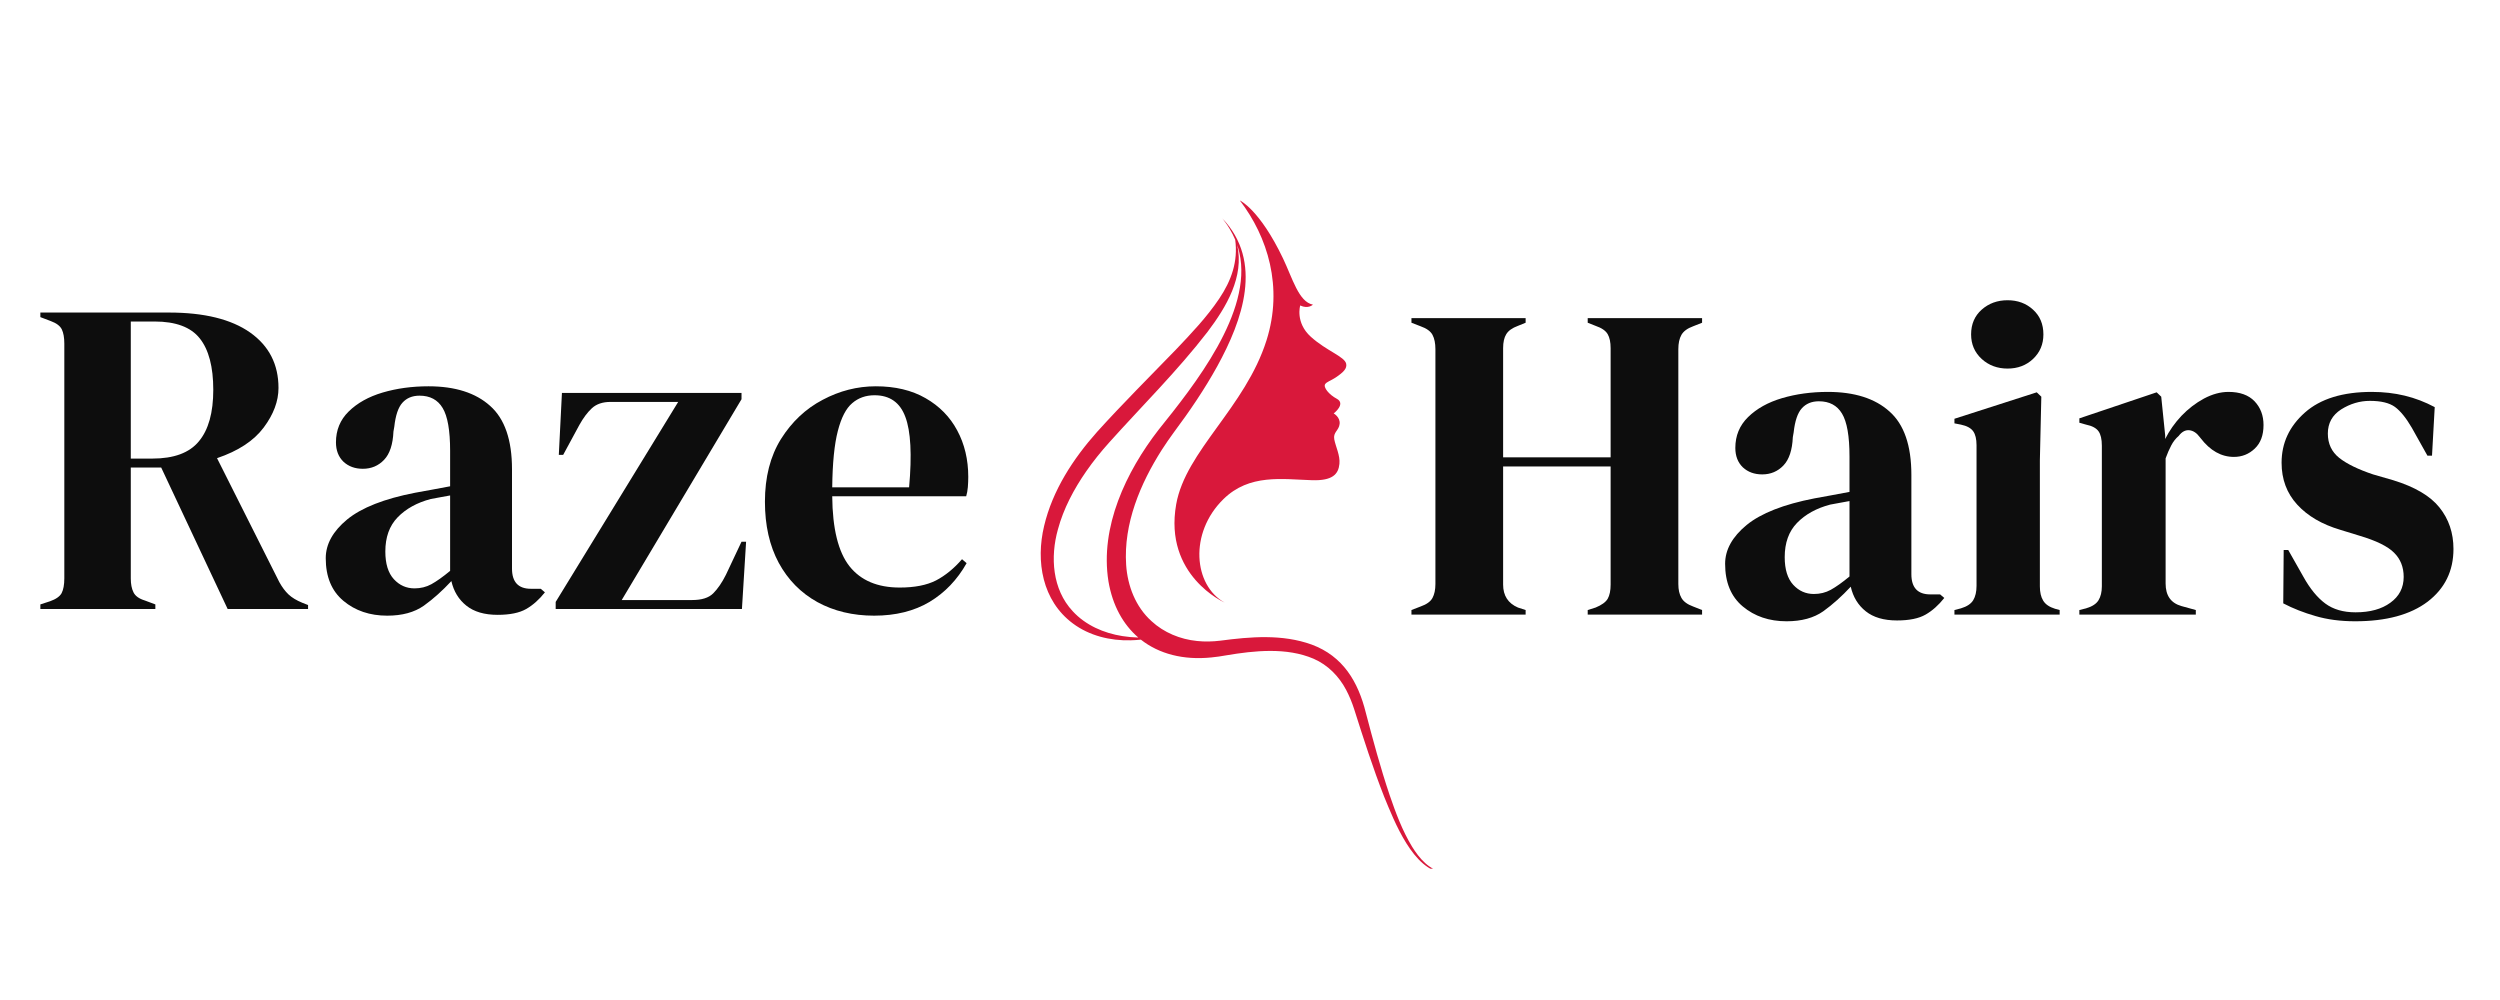 <svg xmlns="http://www.w3.org/2000/svg" xmlns:xlink="http://www.w3.org/1999/xlink" width="250" zoomAndPan="magnify" viewBox="0 0 187.5 75" height="100" preserveAspectRatio="xMidYMid meet" version="1.0"><defs><g/><clipPath id="27c86d242a"><path d="M 78 15.035 L 109.086 15.035 L 109.086 65.148 L 78 65.148 Z M 78 15.035 " clip-rule="nonzero"/></clipPath></defs><g clip-path="url(#27c86d242a)"><path fill="#d9183b" d="M 94.988 25.527 C 93.395 30.559 88.922 33.824 88.215 37.82 C 87.266 43.172 91.844 45.191 91.844 45.191 C 89.527 43.906 89.156 39.98 91.758 37.434 C 93.707 35.523 96.16 35.945 98.422 36.016 C 99.938 36.059 100.383 35.566 100.457 34.789 C 100.52 34.156 100.172 33.496 100.07 32.949 C 99.969 32.41 100.422 32.293 100.473 31.789 C 100.523 31.281 100.027 31.008 100.027 31.008 C 100.027 31.008 100.973 30.285 100.25 29.902 C 99.684 29.602 99.227 29.051 99.387 28.809 C 99.504 28.633 99.816 28.551 100.176 28.312 C 100.781 27.906 101.031 27.633 100.965 27.289 C 100.859 26.742 99.496 26.328 98.312 25.258 C 97.129 24.191 97.516 22.91 97.516 22.91 C 98.117 23.199 98.469 22.848 98.469 22.848 C 97.406 22.648 96.938 20.871 96.223 19.375 C 94.465 15.695 92.988 15.035 92.988 15.035 C 95.078 17.762 96.254 21.531 94.988 25.527 Z M 108.281 65.406 C 107.195 65.277 106.445 64.371 105.902 63.496 C 105.168 62.285 104.672 60.945 104.215 59.609 C 103.535 57.586 102.98 55.523 102.438 53.461 C 101.863 51.129 100.723 49.211 98.379 48.344 C 96.176 47.547 93.793 47.75 91.52 48.051 C 90.945 48.121 90.352 48.137 89.777 48.074 C 88.52 47.949 87.285 47.441 86.363 46.586 C 85.172 45.516 84.566 43.945 84.461 42.363 C 84.258 39.277 85.516 36.281 87.148 33.719 C 87.43 33.281 87.73 32.848 88.039 32.426 C 89.219 30.844 90.34 29.199 91.297 27.465 C 93.188 24.02 94.777 19.625 91.664 16.367 C 91.664 16.367 91.75 16.473 91.75 16.473 C 91.75 16.473 91.789 16.527 91.789 16.527 L 91.828 16.582 L 91.91 16.688 C 91.91 16.688 91.984 16.797 91.984 16.797 L 92.062 16.906 L 92.203 17.133 C 92.203 17.133 92.238 17.188 92.238 17.188 C 92.391 17.441 92.523 17.707 92.641 17.98 C 92.863 19.617 92.352 21.047 91.434 22.41 C 90.508 23.789 89.352 25 88.207 26.207 C 86.234 28.246 84.199 30.27 82.289 32.383 C 80.484 34.41 78.941 36.773 78.309 39.445 C 77.672 42.102 78.168 45.055 80.469 46.762 C 81.707 47.684 83.27 48.062 84.793 48.023 C 85.051 48.016 85.309 48 85.566 47.973 C 86.93 49.047 88.758 49.52 90.844 49.309 C 91.215 49.277 91.594 49.215 91.957 49.152 C 94.082 48.793 96.5 48.539 98.52 49.406 C 99.59 49.871 100.426 50.723 100.965 51.75 C 101.203 52.203 101.398 52.68 101.555 53.164 C 102.258 55.379 102.965 57.594 103.812 59.754 C 104.57 61.594 106 65.309 108.273 65.461 C 108.633 65.484 108.992 65.422 109.332 65.301 C 108.988 65.402 108.629 65.449 108.281 65.406 Z M 84.184 47.707 C 82.785 47.488 81.414 46.891 80.449 45.836 C 78.922 44.199 78.762 41.781 79.344 39.703 C 79.766 38.137 80.543 36.684 81.465 35.352 C 81.988 34.598 82.57 33.875 83.188 33.188 C 85.66 30.434 88.297 27.828 90.562 24.895 C 91.984 23.012 93.324 20.762 92.789 18.371 C 92.852 18.562 92.91 18.758 92.953 18.957 C 93.965 23.406 89.543 28.934 86.895 32.23 C 84.453 35.383 82.484 39.523 83.133 43.598 C 83.441 45.414 84.234 46.836 85.375 47.816 C 84.977 47.805 84.578 47.77 84.184 47.707 Z M 84.184 47.707 " fill-opacity="1" fill-rule="nonzero"/></g><g fill="#0d0d0d" fill-opacity="1"><g transform="translate(2.293, 45.675)"><g><path d="M 0.734 0 L 0.734 -0.344 L 1.453 -0.578 C 1.898 -0.734 2.191 -0.938 2.328 -1.188 C 2.461 -1.445 2.531 -1.816 2.531 -2.297 L 2.531 -19.906 C 2.531 -20.352 2.469 -20.707 2.344 -20.969 C 2.219 -21.227 1.941 -21.438 1.516 -21.594 L 0.734 -21.891 L 0.734 -22.234 L 10.375 -22.234 C 13.02 -22.234 15.051 -21.734 16.469 -20.734 C 17.883 -19.734 18.594 -18.348 18.594 -16.578 C 18.594 -15.586 18.223 -14.598 17.484 -13.609 C 16.742 -12.617 15.578 -11.852 13.984 -11.312 L 18.656 -2.016 C 18.863 -1.641 19.094 -1.332 19.344 -1.094 C 19.602 -0.852 19.945 -0.645 20.375 -0.469 L 20.812 -0.297 L 20.812 0 L 14.781 0 L 9.797 -10.609 L 7.516 -10.609 L 7.516 -2.297 C 7.516 -1.867 7.582 -1.52 7.719 -1.25 C 7.852 -0.977 8.133 -0.773 8.562 -0.641 L 9.359 -0.344 L 9.359 0 Z M 7.516 -11.281 L 9.125 -11.281 C 10.75 -11.281 11.914 -11.711 12.625 -12.578 C 13.344 -13.441 13.703 -14.727 13.703 -16.438 C 13.703 -18.164 13.363 -19.453 12.688 -20.297 C 12.02 -21.141 10.891 -21.562 9.297 -21.562 L 7.516 -21.562 Z M 7.516 -11.281 "/></g></g></g><g fill="#0d0d0d" fill-opacity="1"><g transform="translate(23.447, 45.675)"><g><path d="M 5.594 0.5 C 4.289 0.5 3.195 0.129 2.312 -0.609 C 1.426 -1.348 0.984 -2.414 0.984 -3.812 C 0.984 -4.863 1.52 -5.832 2.594 -6.719 C 3.676 -7.602 5.375 -8.27 7.688 -8.719 C 8.039 -8.789 8.441 -8.863 8.891 -8.938 C 9.336 -9.02 9.812 -9.109 10.312 -9.203 L 10.312 -11.859 C 10.312 -13.391 10.125 -14.461 9.75 -15.078 C 9.383 -15.691 8.805 -16 8.016 -16 C 7.473 -16 7.047 -15.82 6.734 -15.469 C 6.422 -15.125 6.219 -14.523 6.125 -13.672 L 6.062 -13.312 C 6.02 -12.344 5.785 -11.633 5.359 -11.188 C 4.93 -10.738 4.398 -10.516 3.766 -10.516 C 3.18 -10.516 2.695 -10.691 2.312 -11.047 C 1.938 -11.41 1.75 -11.895 1.75 -12.5 C 1.75 -13.414 2.066 -14.188 2.703 -14.812 C 3.348 -15.445 4.195 -15.922 5.25 -16.234 C 6.312 -16.547 7.457 -16.703 8.688 -16.703 C 10.688 -16.703 12.227 -16.211 13.312 -15.234 C 14.406 -14.266 14.953 -12.68 14.953 -10.484 L 14.953 -3.031 C 14.953 -2.02 15.426 -1.516 16.375 -1.516 L 17.109 -1.516 L 17.422 -1.25 C 16.992 -0.707 16.523 -0.289 16.016 0 C 15.516 0.289 14.801 0.438 13.875 0.438 C 12.883 0.438 12.102 0.207 11.531 -0.25 C 10.957 -0.707 10.582 -1.32 10.406 -2.094 C 9.738 -1.375 9.051 -0.758 8.344 -0.25 C 7.633 0.25 6.719 0.5 5.594 0.5 Z M 7.641 -1.547 C 8.098 -1.547 8.52 -1.648 8.906 -1.859 C 9.301 -2.078 9.77 -2.41 10.312 -2.859 L 10.312 -8.516 C 10.082 -8.473 9.852 -8.43 9.625 -8.391 C 9.406 -8.348 9.148 -8.301 8.859 -8.25 C 7.828 -7.977 7 -7.52 6.375 -6.875 C 5.758 -6.238 5.453 -5.383 5.453 -4.312 C 5.453 -3.395 5.664 -2.703 6.094 -2.234 C 6.52 -1.773 7.035 -1.547 7.641 -1.547 Z M 7.641 -1.547 "/></g></g></g><g fill="#0d0d0d" fill-opacity="1"><g transform="translate(40.895, 45.675)"><g><path d="M 0.781 0 L 0.781 -0.531 L 9.969 -15.531 L 4.891 -15.531 C 4.305 -15.531 3.844 -15.375 3.5 -15.062 C 3.164 -14.75 2.852 -14.332 2.562 -13.812 L 1.344 -11.562 L 1.016 -11.562 L 1.25 -16.203 L 14.719 -16.203 L 14.719 -15.734 L 5.734 -0.672 L 11.016 -0.672 C 11.734 -0.672 12.258 -0.836 12.594 -1.172 C 12.938 -1.516 13.254 -1.977 13.547 -2.562 L 14.719 -5.047 L 15.062 -5.047 L 14.75 0 Z M 0.781 0 "/></g></g></g><g fill="#0d0d0d" fill-opacity="1"><g transform="translate(56.558, 45.675)"><g><path d="M 9.125 -16.703 C 10.582 -16.703 11.828 -16.406 12.859 -15.812 C 13.898 -15.219 14.691 -14.41 15.234 -13.391 C 15.785 -12.367 16.062 -11.207 16.062 -9.906 C 16.062 -9.656 16.051 -9.398 16.031 -9.141 C 16.008 -8.891 15.969 -8.66 15.906 -8.453 L 5.859 -8.453 C 5.879 -6.023 6.312 -4.273 7.156 -3.203 C 8 -2.141 9.254 -1.609 10.922 -1.609 C 12.035 -1.609 12.941 -1.785 13.641 -2.141 C 14.336 -2.504 14.988 -3.035 15.594 -3.734 L 15.938 -3.438 C 15.238 -2.195 14.312 -1.227 13.156 -0.531 C 12 0.156 10.613 0.5 9 0.5 C 7.406 0.5 5.988 0.16 4.75 -0.516 C 3.508 -1.203 2.539 -2.188 1.844 -3.469 C 1.156 -4.75 0.812 -6.273 0.812 -8.047 C 0.812 -9.891 1.211 -11.457 2.016 -12.75 C 2.828 -14.039 3.867 -15.02 5.141 -15.688 C 6.41 -16.363 7.738 -16.703 9.125 -16.703 Z M 9.031 -16.031 C 8.375 -16.031 7.816 -15.832 7.359 -15.438 C 6.898 -15.051 6.539 -14.359 6.281 -13.359 C 6.02 -12.359 5.879 -10.945 5.859 -9.125 L 11.625 -9.125 C 11.844 -11.57 11.75 -13.332 11.344 -14.406 C 10.945 -15.488 10.176 -16.031 9.031 -16.031 Z M 9.031 -16.031 "/></g></g></g><g fill="#0d0d0d" fill-opacity="1"><g transform="translate(105.125, 46.096)"><g><path d="M 0.734 0 L 0.734 -0.344 L 1.422 -0.609 C 1.867 -0.766 2.164 -0.977 2.312 -1.25 C 2.457 -1.52 2.531 -1.867 2.531 -2.297 L 2.531 -19.906 C 2.531 -20.352 2.457 -20.711 2.312 -20.984 C 2.164 -21.254 1.867 -21.469 1.422 -21.625 L 0.734 -21.891 L 0.734 -22.234 L 9.297 -22.234 L 9.297 -21.891 L 8.719 -21.656 C 8.289 -21.5 8 -21.289 7.844 -21.031 C 7.688 -20.781 7.609 -20.43 7.609 -19.984 L 7.609 -11.797 L 15.672 -11.797 L 15.672 -19.984 C 15.672 -20.43 15.598 -20.781 15.453 -21.031 C 15.305 -21.289 15.004 -21.5 14.547 -21.656 L 13.953 -21.891 L 13.953 -22.234 L 22.531 -22.234 L 22.531 -21.891 L 21.859 -21.625 C 21.43 -21.469 21.141 -21.254 20.984 -20.984 C 20.828 -20.711 20.75 -20.352 20.75 -19.906 L 20.75 -2.297 C 20.75 -1.867 20.828 -1.52 20.984 -1.25 C 21.141 -0.977 21.43 -0.766 21.859 -0.609 L 22.531 -0.344 L 22.531 0 L 13.953 0 L 13.953 -0.344 L 14.547 -0.531 C 15.004 -0.719 15.305 -0.938 15.453 -1.188 C 15.598 -1.445 15.672 -1.801 15.672 -2.25 L 15.672 -11.109 L 7.609 -11.109 L 7.609 -2.25 C 7.609 -1.426 7.977 -0.852 8.719 -0.531 L 9.297 -0.344 L 9.297 0 Z M 0.734 0 "/></g></g></g><g fill="#0d0d0d" fill-opacity="1"><g transform="translate(128.4, 46.096)"><g><path d="M 5.594 0.5 C 4.289 0.5 3.195 0.129 2.312 -0.609 C 1.426 -1.348 0.984 -2.414 0.984 -3.812 C 0.984 -4.863 1.52 -5.832 2.594 -6.719 C 3.676 -7.602 5.375 -8.27 7.688 -8.719 C 8.039 -8.789 8.441 -8.863 8.891 -8.938 C 9.336 -9.02 9.812 -9.109 10.312 -9.203 L 10.312 -11.859 C 10.312 -13.391 10.125 -14.461 9.75 -15.078 C 9.383 -15.691 8.805 -16 8.016 -16 C 7.473 -16 7.047 -15.82 6.734 -15.469 C 6.422 -15.125 6.219 -14.523 6.125 -13.672 L 6.062 -13.312 C 6.02 -12.344 5.785 -11.633 5.359 -11.188 C 4.93 -10.738 4.398 -10.516 3.766 -10.516 C 3.18 -10.516 2.695 -10.691 2.312 -11.047 C 1.938 -11.41 1.75 -11.895 1.75 -12.5 C 1.75 -13.414 2.066 -14.188 2.703 -14.812 C 3.348 -15.445 4.195 -15.922 5.25 -16.234 C 6.312 -16.547 7.457 -16.703 8.688 -16.703 C 10.688 -16.703 12.227 -16.211 13.312 -15.234 C 14.406 -14.266 14.953 -12.68 14.953 -10.484 L 14.953 -3.031 C 14.953 -2.02 15.426 -1.516 16.375 -1.516 L 17.109 -1.516 L 17.422 -1.25 C 16.992 -0.707 16.523 -0.289 16.016 0 C 15.516 0.289 14.801 0.438 13.875 0.438 C 12.883 0.438 12.102 0.207 11.531 -0.25 C 10.957 -0.707 10.582 -1.32 10.406 -2.094 C 9.738 -1.375 9.051 -0.758 8.344 -0.25 C 7.633 0.25 6.719 0.5 5.594 0.5 Z M 7.641 -1.547 C 8.098 -1.547 8.52 -1.648 8.906 -1.859 C 9.301 -2.078 9.77 -2.41 10.312 -2.859 L 10.312 -8.516 C 10.082 -8.473 9.852 -8.43 9.625 -8.391 C 9.406 -8.348 9.148 -8.301 8.859 -8.25 C 7.828 -7.977 7 -7.52 6.375 -6.875 C 5.758 -6.238 5.453 -5.383 5.453 -4.312 C 5.453 -3.395 5.664 -2.703 6.094 -2.234 C 6.52 -1.773 7.035 -1.547 7.641 -1.547 Z M 7.641 -1.547 "/></g></g></g><g fill="#0d0d0d" fill-opacity="1"><g transform="translate(145.849, 46.096)"><g><path d="M 4.719 -18.453 C 3.957 -18.453 3.312 -18.691 2.781 -19.172 C 2.25 -19.66 1.984 -20.273 1.984 -21.016 C 1.984 -21.785 2.25 -22.406 2.781 -22.875 C 3.312 -23.344 3.957 -23.578 4.719 -23.578 C 5.477 -23.578 6.113 -23.344 6.625 -22.875 C 7.145 -22.406 7.406 -21.785 7.406 -21.016 C 7.406 -20.273 7.145 -19.66 6.625 -19.172 C 6.113 -18.691 5.477 -18.453 4.719 -18.453 Z M 0.734 0 L 0.734 -0.344 L 1.219 -0.469 C 1.664 -0.602 1.973 -0.805 2.141 -1.078 C 2.305 -1.348 2.391 -1.707 2.391 -2.156 L 2.391 -12.703 C 2.391 -13.172 2.305 -13.52 2.141 -13.75 C 1.973 -13.988 1.664 -14.156 1.219 -14.25 L 0.734 -14.344 L 0.734 -14.688 L 6.906 -16.672 L 7.25 -16.344 L 7.141 -11.562 L 7.141 -2.125 C 7.141 -1.676 7.223 -1.316 7.391 -1.047 C 7.555 -0.773 7.852 -0.57 8.281 -0.438 L 8.625 -0.344 L 8.625 0 Z M 0.734 0 "/></g></g></g><g fill="#0d0d0d" fill-opacity="1"><g transform="translate(155.28, 46.096)"><g><path d="M 0.672 0 L 0.672 -0.344 L 1.172 -0.469 C 1.629 -0.602 1.941 -0.805 2.109 -1.078 C 2.273 -1.348 2.359 -1.695 2.359 -2.125 L 2.359 -12.672 C 2.359 -13.16 2.273 -13.52 2.109 -13.75 C 1.941 -13.988 1.629 -14.156 1.172 -14.25 L 0.672 -14.391 L 0.672 -14.719 L 6.469 -16.672 L 6.812 -16.344 L 7.109 -13.438 L 7.109 -13.172 C 7.422 -13.797 7.828 -14.375 8.328 -14.906 C 8.836 -15.438 9.398 -15.867 10.016 -16.203 C 10.641 -16.535 11.254 -16.703 11.859 -16.703 C 12.711 -16.703 13.363 -16.469 13.812 -16 C 14.258 -15.531 14.484 -14.938 14.484 -14.219 C 14.484 -13.457 14.266 -12.867 13.828 -12.453 C 13.391 -12.035 12.867 -11.828 12.266 -11.828 C 11.316 -11.828 10.484 -12.297 9.766 -13.234 L 9.703 -13.312 C 9.473 -13.625 9.211 -13.797 8.922 -13.828 C 8.629 -13.859 8.363 -13.719 8.125 -13.406 C 7.895 -13.207 7.707 -12.969 7.562 -12.688 C 7.414 -12.406 7.273 -12.082 7.141 -11.719 L 7.141 -2.328 C 7.141 -1.43 7.535 -0.867 8.328 -0.641 L 9.406 -0.344 L 9.406 0 Z M 0.672 0 "/></g></g></g><g fill="#0d0d0d" fill-opacity="1"><g transform="translate(170.135, 46.096)"><g><path d="M 6.5 0.5 C 5.395 0.5 4.406 0.367 3.531 0.109 C 2.656 -0.141 1.848 -0.457 1.109 -0.844 L 1.141 -4.844 L 1.484 -4.844 L 2.625 -2.828 C 3.125 -1.93 3.672 -1.266 4.266 -0.828 C 4.859 -0.391 5.613 -0.172 6.531 -0.172 C 7.613 -0.172 8.484 -0.41 9.141 -0.891 C 9.805 -1.367 10.141 -2.016 10.141 -2.828 C 10.141 -3.566 9.898 -4.172 9.422 -4.641 C 8.953 -5.117 8.082 -5.547 6.812 -5.922 L 5.391 -6.359 C 4.016 -6.766 2.938 -7.395 2.156 -8.25 C 1.375 -9.102 0.984 -10.148 0.984 -11.391 C 0.984 -12.867 1.566 -14.125 2.734 -15.156 C 3.898 -16.188 5.57 -16.703 7.75 -16.703 C 8.625 -16.703 9.445 -16.609 10.219 -16.422 C 11 -16.234 11.75 -15.945 12.469 -15.562 L 12.266 -11.922 L 11.922 -11.922 L 10.75 -14.016 C 10.32 -14.754 9.898 -15.273 9.484 -15.578 C 9.066 -15.879 8.441 -16.031 7.609 -16.031 C 6.848 -16.031 6.129 -15.816 5.453 -15.391 C 4.785 -14.961 4.453 -14.359 4.453 -13.578 C 4.453 -12.816 4.738 -12.207 5.312 -11.75 C 5.883 -11.301 6.727 -10.891 7.844 -10.516 L 9.359 -10.078 C 10.984 -9.578 12.141 -8.895 12.828 -8.031 C 13.523 -7.164 13.875 -6.129 13.875 -4.922 C 13.875 -3.273 13.227 -1.957 11.938 -0.969 C 10.645 0.008 8.832 0.5 6.5 0.5 Z M 6.5 0.5 "/></g></g></g></svg>